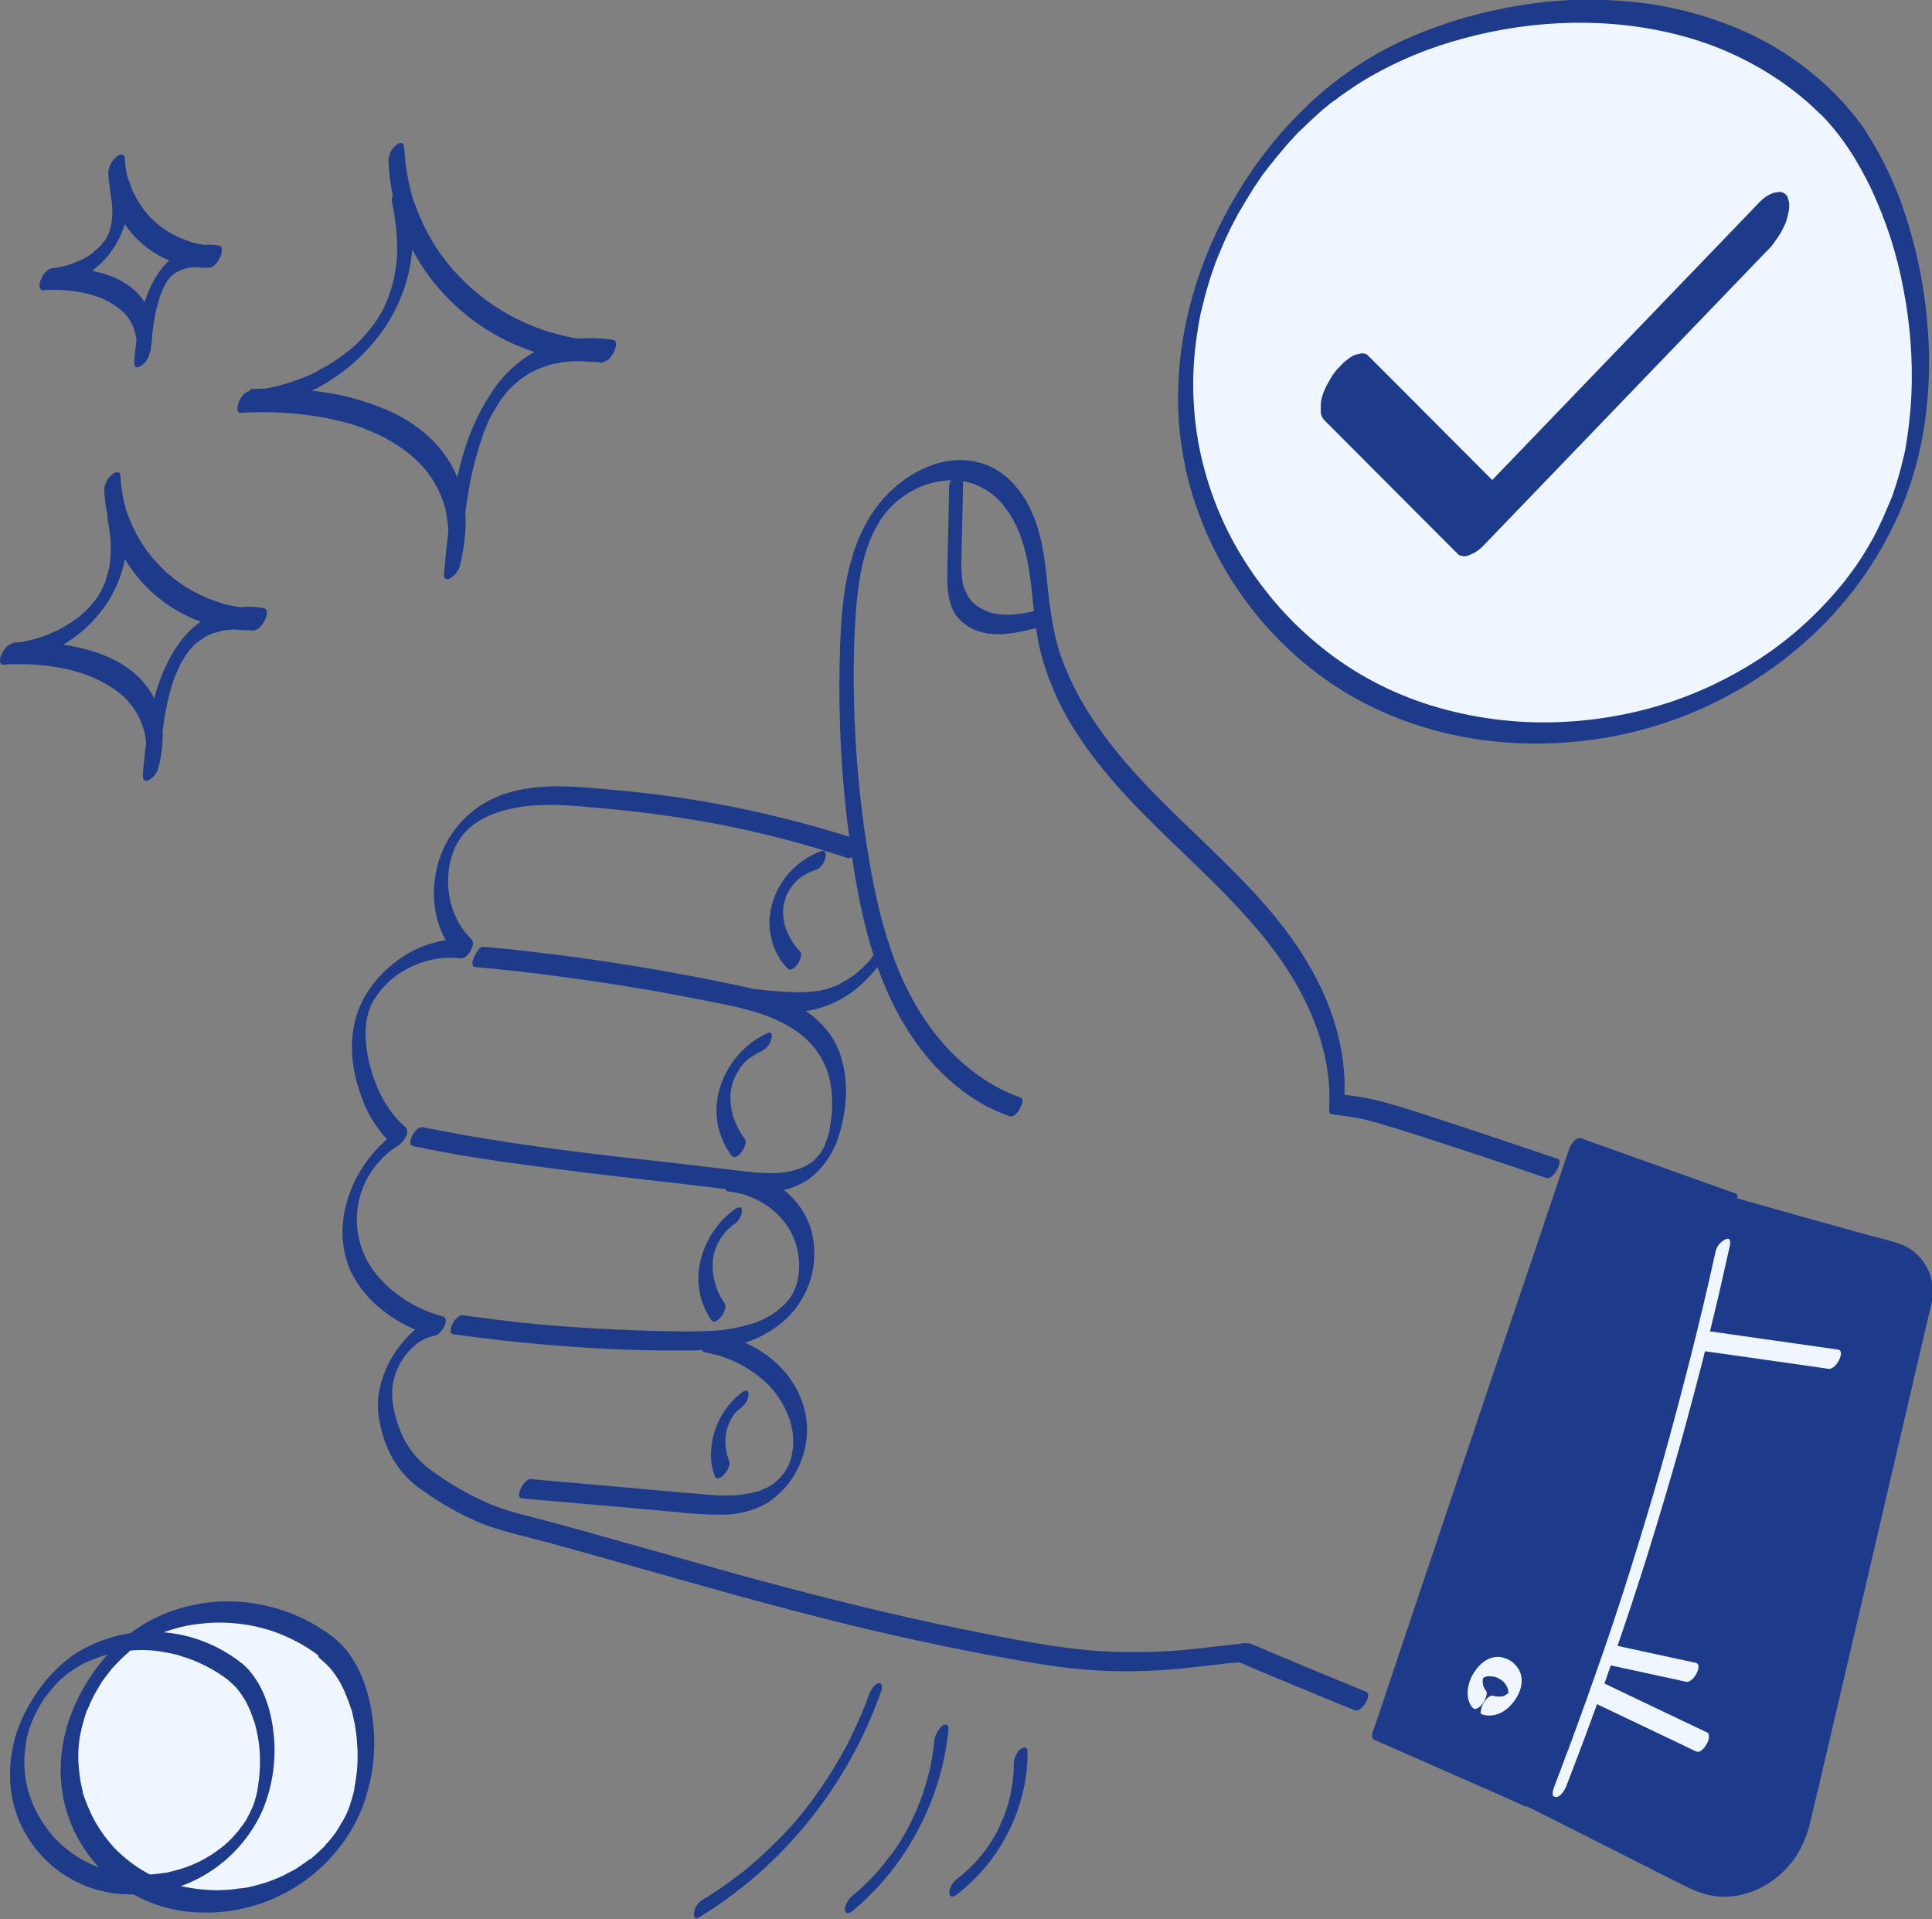 <svg xmlns="http://www.w3.org/2000/svg" xml:space="preserve" id="Authorisation" x="0" y="0" version="1.1" viewBox="0 0 619.2 615.1" enable-background="new 0 0 619.2 615.1">
  <rect x="0" y="0" width="619.2" height="615.1" fill="#808080" stroke="none"/>
  <g id="Hand" fill="#1e3a8a" class="color000000 svgShape">
    <path d="M499.3 371.4c-11.7-3.9-23.3-7.9-35-11.7-7.9-2.6-15.8-5.3-23.9-7.3-3.4-.8-7-1.2-10.5-1.7l.9 1.6c1.1-16.5-4.6-32.7-13.4-46.5-9-14.2-21.2-25.9-33.2-37.5-11.7-11.2-23.4-22.4-32.6-35.8-4.5-6.4-8.2-13.3-11-20.6-3-7.9-4-16.2-4.9-24.5-.8-8.1-1.8-16.4-5.3-23.9-2.9-6.3-7.8-12.1-14.5-14.6-13.8-5.1-28.6 4-36.2 15.3-9.4 14.2-10.2 31.9-10.6 48.3-.4 18.7.6 37.4 3.1 55.9 2.3 17.2 5.5 34.8 12.8 50.8 6.2 13.6 15.7 26.1 28.7 33.9 3.1 1.9 6.4 3.4 9.8 4.6 1.3.5 2.6-1.1 3.2-2.1.3-.6 1.8-3.4.5-3.8-13.6-4.8-24.6-15.1-32.2-27.2-8.8-14-13.1-30.3-16-46.4-3.2-17.8-4.9-35.9-5.3-53.9-.2-8.8-.1-17.6.5-26.4.5-7.6 1.3-15.3 3.8-22.5 1.1-3.3 2.7-6.5 4.6-9.4l.3-.4c.3-.5-.3.4 0 0s.5-.6.7-.9.5-.7.8-1l.4-.5.1-.1c1.1-1.1 2.2-2.2 3.4-3.1 5-4 11.2-6.2 17.6-6.1 6.6.3 12.7 3.7 16.5 9.1 4.4 5.9 6.4 13.1 7.5 20.3 1.3 8.5 1.5 17.2 3.6 25.6 1.9 7.4 4.8 14.5 8.6 21.2 7.8 13.6 18.5 25.1 29.6 36 11.7 11.4 23.9 22.4 34.1 35.2 9.9 12.4 17.8 27.1 19.8 43 .5 3.7.6 7.4.4 11.2 0 .7 0 1.5.9 1.6 3.2.5 6.5.8 9.7 1.5 3 .7 5.8 1.5 8.7 2.4 10.1 3.1 20.1 6.4 30.1 9.7 6.7 2.2 13.4 4.5 20.1 6.8 1.3.5 2.6-1.1 3.2-2.1.5-.7 1.9-3.6.6-4z" fill="#1e3a8a" class="color000000 svgShape"></path>
    <path d="M275.1 269.1c-25.3-8.2-51.4-13.6-77.9-15.9-11.9-1.1-24.8-2.6-36.3 1.5-10.2 3.7-18 12.2-20.7 22.7-2.7 10.4-.7 22.1 7.2 29.8l3.3-6.1c-12.9-1.3-25.4 5.7-32.5 16.2-7 10.3-6.6 23-2.3 34.3 2.1 6 5.7 11.5 10.5 15.8l2.2-5.7c-10 6.4-17.2 17.4-18.6 29.3-.7 5.5.1 11.1 2.3 16.2 2.4 5 5.9 9.3 10.3 12.7 4.9 3.9 10.5 6.7 16.5 8.2l2.3-6.1c-5.3 1-9.9 4.9-13.1 9.1-3.7 4.6-6.1 10.1-7 16-.7 5.6.7 11.8 2.9 17 2.4 5.6 6.5 10.5 11.6 13.8 5.9 4.2 12.3 7.8 19 10.5 6.7 2.6 13.8 4 20.7 5.9 13.5 3.7 26.9 7.5 40.3 11.3 25.1 7.1 50.2 14 75.7 19.6 14.2 3.1 28.4 5.9 42.7 8.2 12.7 2.1 25.6 2.7 38.4 1.8 4.8-.3 9.6-.9 14.4-1.4 2-.2 4-.5 6-.7.9-.1 1.9-.2 2.8-.2.6 0 1-.2 1.2-.2 1 .3 2 .7 2.9 1.2l5.7 2.4c6 2.5 12 5 18.1 7.5 3.5 1.5 7 2.9 10.5 4.3 2.3.9 5.7-5.1 3.7-5.9-11.3-4.6-22.6-9.3-33.9-14.1-1-.4-2.1-.9-3.1-1.3-1.2-.3-2.3-.3-3.5 0-4.1.4-8.2.9-12.4 1.4-10.9 1.3-22 1.6-33 .9-14.3-1-28.5-4-42.6-6.8-25.3-5.1-50.2-11.5-75-18.3-12.4-3.5-24.7-7-37.2-10.5-6.7-1.9-13.5-3.8-20.2-5.6-6.9-1.9-14-3.3-20.5-6.1-6.4-2.8-12.4-6.3-18-10.4-4.9-3.4-8.6-8.3-10.6-13.9-1.8-4.8-3-10.6-1.6-15.7 1.1-4.4 3.7-8.3 7.2-11.1 1.8-1.4 3.9-2.3 6.1-2.7 1.7-.3 4.9-5.4 2.3-6.1-9.3-2.5-18.3-8.4-23.5-16.6-5-8.2-5.4-18.5-1-27.1 2.4-4.6 6-8.5 10.4-11.2 1.3-.8 3.8-4.2 2.2-5.7-7.6-6.5-11.8-17.3-12.7-27.1-.4-4.5.1-9.2 2.1-13 2.5-4.4 6.2-8.1 10.7-10.5 5.4-3 11.6-4.3 17.7-3.6 2.1.2 4.9-4.5 3.3-6.1-6.2-6-8.5-15.1-7.1-23.4.3-1.9.9-3.7 1.6-5.5.7-1.6 1.6-3.1 2.7-4.5 2.9-3.6 7.2-6 11.7-7.4 10.8-3.5 22.7-2.1 33.7-1.1 12.3 1.1 24.6 2.8 36.8 5.1 13.8 2.7 27.5 6.2 40.9 10.7 2.4.9 5.6-5.2 3.7-5.8z" fill="#1e3a8a" class="color000000 svgShape"></path>
    <path d="M152.3 309.9c9.9.9 19.8 2 29.7 3.4 9.9 1.3 19.7 2.9 29.5 4.6 4.9.9 9.8 1.8 14.7 2.8 4.7.9 9.4 1.8 14.1 3.1 7.9 2.2 16.1 5.9 21.1 12.5 2.5 3.3 4.1 7.1 4.8 11.1.4 2.2.5 4.3.5 6.5v-.1 1.2c0 .6-.1 1.2-.1 1.7-.1 1.1-.2 2.2-.4 3.2-.1.5-.2.9-.2 1.3 0 .2-.1.5-.1.7 0 .1-.1.4 0 0s0 .2 0 .2c-.2 1-.5 1.9-.8 2.8-.2.5-.3.9-.5 1.4 0 0 .3-.6.1-.3 0 .1-.1.2-.1.3l-.3.8c-.2.4-.4.9-.6 1.3s.4-.7 0-.1c-.1.2-.3.5-.4.7s-.2.4-.4.6l-.2.2c-.3.5.2-.2.2-.2-.3.4-.6.8-1 1.2-.1.1-.5.6-.2.2s-.2.2-.3.3l-.5.5-.2.2s-.5.4-.2.2-.3.2-.4.3l-.5.3c-.4.3-.9.5-1.3.8l-.3.2c.5-.2.1-.1 0 0l-.7.3c-.4.2-.9.4-1.3.5-.9.3-1.9.6-2.9.8-.8.2-1.7.3-2.6.4-2 .2-4 .2-6 .1-4.4-.2-8.8-.9-13.2-1.4-9.9-1.2-19.8-2.3-29.7-3.4s-19.8-2.3-29.6-3.7-19.7-2.9-29.5-4.8c-2.4-.5-4.8-.9-7.2-1.4-.5-.1-1.3.5-1.7.8-.7.6-1.2 1.4-1.6 2.2-.4.9-1 2.8.4 3.1 10 2.1 20 3.8 30.1 5.2s20.1 2.7 30.1 3.9 20.2 2.3 30.4 3.5c4.8.6 9.6 1.2 14.4 1.7 4.1.5 8.2.5 12.2 0 4.4-.6 8.5-2.5 11.8-5.5 3.5-3.4 6.1-7.6 7.5-12.3 1.3-4.2 2.1-8.5 2.2-12.9.2-4.7-.5-9.4-2.1-13.8-3-8-10-13.6-17.7-16.9-4.5-1.8-9.2-3.3-14-4.2-4.9-1.1-9.8-2-14.7-3-10-1.9-20-3.6-30.1-5.1-10.1-1.5-20.1-2.7-30.3-3.8-2.5-.2-4.9-.5-7.4-.7-1.8.1-4.9 6.3-2.5 6.5z" fill="#1e3a8a" class="color000000 svgShape"></path>
    <path d="M233.3 381.8c1.7.2 3.3.5 4.9.9l-.5-.1c4.9 1.4 9.4 4.1 12.8 7.9l-.3-.3c1.3 1.4 2.4 3 3.3 4.7.5.9.9 1.8 1.2 2.7.2.5.3.9.5 1.4 0 .1.1.2.1.4s.1.3 0 .1 0 .2.1.2l.1.5c.2 1 .4 2 .5 3 .1.5.1 1 .1 1.4.1.5.1 1 0 1.5v-.1 1.1c0 .5-.1 1-.2 1.5s-.1 1-.2 1.4v.3c-.1.4.1-.5 0-.2-.1.4-.1.6-.2.8s-.2.9-.4 1.3c-.1.2-.2.5-.2.7 0 0 .3-.8.1-.3l-.2.3c-.2.5-.4.9-.6 1.4-.1.1-.5.9-.1.3s.1-.2 0-.1-.2.3-.3.5c-.2.4-.5.8-.7 1.1l.2-.3c-.1.1-.2.2-.2.3-.2.2-.3.4-.5.6s-.3.4-.5.6-.6.7-.2.3l-.3.3-.6.5c-.4.3-.7.7-1.1 1-.2.1-.8.5-.2.2-.2.1-.4.3-.6.5-.8.6-1.7 1.2-2.6 1.7l-1.3.7c.5-.3-.2.1-.3.2l-.7.3c-.9.4-1.9.8-2.9 1.1-4.4 1.4-9 2.3-13.6 2.4-5 .3-10 .2-14.9.1-10.2-.2-20.4-.7-30.5-1.4S162 423.4 152 422l-3.8-.5c-.6-.1-1.3.5-1.7.8-.7.6-1.2 1.4-1.6 2.2-.4.9-1.1 2.9.4 3.1 12.2 1.7 24.4 3 36.7 3.9 12.2.9 24.5 1.4 36.8 1.3 6 .1 12.1-.5 17.9-1.9 5.2-1.3 10-3.8 14.1-7.2 8.6-7.3 12.2-18.9 9.1-29.8-2.8-9.3-11-16-20.3-18.1-1.1-.3-2.3-.4-3.4-.5-2.2.1-5.3 6.3-2.9 6.5z" fill="#1e3a8a" class="color000000 svgShape"></path>
    <path d="m225.7 433.3 3.9.9-.4-.1c6.9 1.8 13.1 5.5 18 10.7l-.3-.3c2.4 2.6 4.3 5.7 5.6 9 .2.4.3.8.5 1.2.1.2.1.4.2.6s.2.7.1.3c.2.9.4 1.8.6 2.6.2.9.3 1.8.3 2.7v1.2s0 .4 0 0V463c0 .8-.1 1.6-.3 2.4 0 .2-.1.4-.1.7s.1-.3.1-.3c0 .1 0 .2-.1.3-.1.4-.2.9-.3 1.3s-.2.8-.4 1.2c0 .1-.1.2-.1.3-.1.3.2-.4.1-.4l-.2.6c-.2.4-.3.8-.5 1.1l-.3.5c-.1.1-.1.2-.2.3 0-.1.4-.7.2-.3s-.4.7-.6 1c-.1.2-.2.3-.3.5 0 .1-.1.2-.2.2l.2-.3c-.2.3-.5.6-.8 1-.1.2-.3.3-.4.5l-.2.2.2-.2c-.6.6-1.2 1.1-1.8 1.6-.3.2.5-.3.2-.1l-.2.2-.5.3c-.4.2-.7.5-1.1.7l-.5.3-.3.2c-.1 0-.5.2-.2.1s0 0-.1 0l-.3.1c-.2.1-.4.2-.7.3-.8.4-1.7.7-2.6.9-.4.1-.9.2-1.3.3l-1.2.2h-.1l-.4.1-.6.1c-.5.1-1 .1-1.5.2-3.7.3-7.5.2-11.2-.2-8.7-.7-17.3-1.5-26-2.3l-26.3-2.3-3.2-.3c-2.2-.2-5.3 6-2.8 6.2l33.2 2.9 16.6 1.5c4.9.6 9.8.8 14.7.8 4.9 0 9.7-1.3 14-3.7 4.3-2.7 7.8-6.7 10-11.3 2.1-4.3 3.1-9.1 2.8-13.8-.3-4.6-1.8-9.1-4.2-13-5-8.2-13.4-13.3-22.5-15.8-1.1-.3-2.2-.6-3.4-.8-.5-.1-1.3.5-1.7.8-.7.6-1.2 1.4-1.6 2.2-.4.9-1 2.9.4 3.2l.1.1zM239.1 323.2c7.2.8 14.8 1.9 22 .3 5.3-1.3 10.3-3.9 14.4-7.5 3.3-3 6.3-6.4 8.7-10.2.5-.7.8-1.5.9-2.3 0-.5 0-1.2-.4-1.5-1.2-.7-2.8 1.3-3.2 2.1l-.8 1.1c-.1.2-.3.4-.4.5l.2-.3-.2.3c-.5.7-1.1 1.4-1.6 2.1-.3.3-.5.6-.8.9l-.4.4c-.4.4.5-.5 0 0s-1.2 1.2-1.8 1.7-1.1 1-1.7 1.5c-.4.3.5-.4 0 0l-.4.3-.9.6c-1.1.7-2.2 1.4-3.3 2l-.2.1s.5-.2.2-.1l-.4.2-.8.4c-.5.2-1.1.4-1.6.6-1 .4-2 .7-3.1.9l-.7.2-.3.1h-.8l-.7.1c-1.7.2-3.4.3-5.1.3-4.7-.1-9.4-.4-14-1.1-.6.1-1.2.4-1.7.8-.7.6-1.2 1.4-1.6 2.2-.3.9-1 3.1.5 3.3zM246 331.1c-11.3 5-18.7 18.2-15.7 30.4.8 3.2 2.2 6.3 4.2 8.9.9 1.1 2.4-.2 3-1 .6-.7 1-1.5 1.3-2.4.1-.5.4-1.4 0-1.9-1.6-2.1-2.8-4.4-3.7-6.9l-.1-.4c.1.4-.1-.2-.1-.3-.1-.3-.1-.5-.2-.8-.2-.7-.3-1.3-.4-2s-.1-1.3-.2-2v-1.6c0-.6.1-1.2.2-1.8 0-.3.1-.7.2-1s.2-.5 0 .1c.1-.2.1-.4.1-.6.1-.5.3-1.1.5-1.6.1-.2.1-.3.2-.5 0 0-.3.8-.1.3.1-.3.3-.6.4-.9s.2-.5.4-.8l.2-.4c.2-.4-.5.8-.1.2s.6-1.1 1-1.6c.1-.1.1-.2.2-.3-.6.9-.3.5-.2.2s.3-.5.5-.7l.6-.7c.1-.1.2-.2.2-.3l-.1.1c.5-.5 1-1 1.5-1.4l.3-.2.3-.2c.2-.2.2-.2 0 0-.3.3 0 0 .2-.1l.5-.3c.6-.4 1.1-.8 1.7-1.1.3-.2.5-.3.8-.4-.5.1-.2.1 0 0l.6-.3c1.5-.8 2.6-2.1 3-3.8.2-.6.2-1.3 0-1.9-.2-.1-.8-.3-1.2 0zM235.8 387.3c-8.7 6.1-13.9 17.5-11.3 28 .7 2.8 1.9 5.5 3.5 7.8.8 1.2 2.4-.2 3-1 .6-.7 1-1.5 1.3-2.4.1-.5.4-1.4 0-1.9-2.5-3.5-3.9-7.8-3.9-12.1 0-.1 0-.5 0 0v-1.1c0-.6.1-1.2.2-1.8.1-.3.1-.5.1-.8 0 0-.1.6 0 .3l.1-.4c.1-.5.3-1.1.5-1.6.1-.2.2-.5.2-.7 0 0-.3.7-.1.3l.2-.4c.2-.5.4-1 .7-1.5 0-.1.1-.2.2-.3 0 0-.4.7-.2.4s.2-.4.4-.7c.2-.5.5-1 .9-1.4 0 0-.5.7-.3.4l.3-.4c.2-.3.4-.5.6-.8l.5-.6-.2.2.3-.3c.4-.4.8-.8 1.3-1.2l.3-.2c.4-.3 0-.1-.1 0 .1-.2.6-.5.8-.6 1.4-.9 2.4-2.4 2.7-4.1 0-.5 0-1.2-.4-1.5-.5 0-1.1.1-1.6.4z" fill="#1e3a8a" class="color000000 svgShape"></path>
    <path d="M237.8 446.2c-6.6 5.1-10.3 13-9.9 21.3.1 2 .6 4 1.3 5.8.2.5.8.5 1.3.4.7-.3 1.3-.8 1.8-1.4.9-1.1 1.9-2.8 1.3-4.3-.1-.3-.2-.7-.3-1 0-.1-.1-.5-.1-.2l-.2-.6c-.2-.7-.3-1.4-.4-2.2 0-.3-.1-.7-.1-1.1v-1.7c0-.4.1-.8.1-1.2s.1-.7.2-1v-.3c0-.3-.1.3-.1.3.1-.2.1-.4.2-.6.1-.4.2-.8.3-1.1 0-.2.1-.3.2-.5s.3-.8.1-.3 0 0 .1-.2l.2-.5c.2-.3.3-.7.5-1 .3-.5-.4.7-.1.2l.3-.5c.2-.3.4-.7.6-1s-.3.4-.3.4c.1-.1.1-.2.2-.3l.4-.5.4-.5.2-.2.2-.2.5-.4.5-.4c.2-.1.8-.6.1-.1 1.4-1 2.4-2.5 2.6-4.2 0-.5 0-1.2-.5-1.5-.6.1-1.2.2-1.6.6zM256.3 304.8l-.7-.7.3.3c-1.6-1.8-2.9-4-3.8-6.3-.1-.3-.2-.5-.3-.8l-.1-.3-.1-.3c-.2-.6-.3-1.2-.4-1.9s-.2-1.1-.2-1.7v-1.5c0-.6.1-1.2.2-1.7 0-.3.1-.6.2-.9s.2-.5 0 .2c.1-.2.1-.4.1-.5.1-.5.3-1 .5-1.6s-.2.6-.1.2l.2-.4c.1-.3.2-.6.4-.8s.7-1.2.1-.2c.2-.2.3-.5.4-.7s.3-.5.5-.7.1-.2.2-.3c-.6 1-.2.3-.1.1.3-.4.7-.9 1-1.3l-.2.2.3-.3.7-.7c.2-.2.5-.4.8-.7.1-.1.2-.1.3-.2-.3.3-.4.3-.2.1l.2-.1c.5-.4 1.1-.8 1.7-1.1.3-.2.6-.3.9-.5s-.5.2 0 0l.5-.2c.6-.3 1.2-.5 1.9-.7 1.5-.5 2.7-2.3 3-3.8.3-1 .3-2.7-1.2-2.3-9 3.3-15.5 11.3-16.6 20.9-.3 3 .1 6 1 8.9 1 3.1 2.7 5.9 5 8.1.4.4 1.2-.1 1.5-.2.7-.5 1.3-1.1 1.7-1.8.5-1 1.4-2.8.4-3.8zM304.2 155.9l-.3 14.8c-.1 4.8-.3 9.7-.3 14.5 0 4 .4 8.3 2.7 11.8 2.3 3.2 5.8 5.3 9.7 5.9 5.2 1 10.6-.3 15.7-1.5.7-.3 1.3-.8 1.8-1.4.6-.7 1-1.5 1.3-2.4.3-1.1.3-2.6-1.2-2.2-5.3 1.2-10.8 2.4-16.2.9l.4.1c-2.5-.7-4.8-2-6.6-3.9l.3.3c-.8-.9-1.4-1.9-1.9-2.9l-.6-1.5s-.1-.4-.1-.2-.1-.4-.1-.3c-.1-.3-.1-.6-.2-.9-.2-1.2-.4-2.3-.4-3.5 0-.6-.1-1.2-.1-1.8V180.3c.1-5.8.3-11.6.4-17.4l.2-9.9c0-.5.1-1.2-.4-1.5-.5-.2-1.1-.1-1.5.2-.7.5-1.3 1.1-1.7 1.8-.5.7-.8 1.6-.9 2.4zM442.1 554.5c20-59.5 42.8-127.2 62.8-186.7l49.6 17.7c-20 59.5-44 130.8-64 190.4l-48.4-21.4z" fill="#1e3a8a" class="color000000 svgShape"></path>
    <path d="m444.2 553.8 12-35.7 12.4-36.8 12.5-37.2 12.4-36.9 12-35.8 1.5-4.3-4 3.7 16.8 6 26.7 9.5 6.1 2.2-.3-2.2-12.1 36-12.7 37.7-12.9 38.3-12.7 37.8-12.2 36.3-1.4 4.3 4-3.7-16.4-7.3-25.9-11.4-6-2.7c-1.3-.6-2.7 1.1-3.2 2.1-.4.7-1.7 3.3-.5 3.8l16.4 7.2 25.9 11.4 6 2.7c1.9.8 3.6-2.4 4-3.7l12.1-36 12.7-37.7 12.9-38.3 12.7-37.8 12.2-36.3 1.4-4.3c.2-.5.5-2-.3-2.2l-16.8-6-26.6-9.5-6.1-2.2c-1.9-.7-3.5 2.3-4 3.7l-12 35.7-12.5 36.8-12.5 37.2-12.4 36.9-12 35.8-1.5 4.3c-.3 1-.2 2.7 1.2 2.2s2.6-2.3 3.1-3.6z" fill="#1e3a8a" class="color000000 svgShape"></path>
    <path d="m554 386.9 51.9 14.5c7.7 2.2 12.4 10.1 10.6 17.9l-39.1 166.9c-3 13-16.1 21.1-29.1 18-1.9-.4-3.7-1.1-5.4-2l-52.7-26.6" fill="#1e3a8a" class="color000000 svgShape"></path>
    <path d="m552.6 390 10.3 2.9 21.2 5.9 17.6 4.9 2.1.6.6.2.2.1c5.1 1.5 8.9 5.8 9.9 11 .4 2.7 0 4.5-.7 7.2l-2.2 9.5-3.5 14.9-4.4 19-5 21.4-5.3 22.5-5.2 22-4.7 20.1-3.9 16.8-2.8 12c-.5 1.9-.9 3.8-1.3 5.7l-.1.3c-.1.5-.2.9-.4 1.4s-.2.7-.3 1c0 .1-.1.3-.1.4.1-.3.1-.3 0 0-.2.6-.5 1.1-.8 1.7-.2.3-.5.9-.2.3-.2.3-.3.6-.5.8s-.3.5-.5.8c-.4.6.3-.4-.1.1l-1.2 1.5-.4.4.1-.1-.6.6c-.5.4-.9.8-1.4 1.2l-.3.3c.4-.3 0 0 0 0l-.7.5c-.5.4-1 .7-1.6 1-.9.6-1.9 1-2.9 1.4-4.5 1.7-9.5 2-14.2.8-2-.6-3.9-1.3-5.7-2.3l-13.6-6.9-20-10.3-15.4-7.8-2.3-1.2c-1.3-.6-2.7 1.2-3.2 2.1-.4.7-1.7 3.2-.5 3.8l9.2 4.6 19.6 9.9 18.2 9.2c4.1 2 8 4.3 12.5 5.2 10.8 2.1 21.4-3.5 27.4-12.3 2.3-3.6 3.9-7.5 4.8-11.7l2.1-8.8 3.4-14.5 4.4-18.8 5-21.4 5.3-22.7 5.2-22.4 4.8-20.5 4-17.2 2.9-12.4c.5-2 .9-4 1.4-5.9.7-2.7.8-5.5.3-8.3-1.1-5.5-5-10-10.3-11.9-3.7-1.2-7.4-2.1-11.2-3.1l-21.5-6-17.7-5-2.8-.8c-.5-.1-1.4.6-1.7.8-.7.6-1.2 1.4-1.6 2.2-.5 1-1 2.8.4 3.2l-.1.1z" fill="#1e3a8a" class="color000000 svgShape"></path>
    <path d="M549.9 400.8c-2.5 11.4-5.2 22.8-8.1 34.2s-5.9 22.7-9.1 34.1c-3.2 11.3-6.6 22.5-10.1 33.7-3.5 11.2-7.2 22.3-11.1 33.3-1.9 5.5-3.9 11-5.9 16.5-1 2.8-2 5.5-3 8.2-.3.7-.5 1.3-.8 2-.1.4-.3.7-.4 1.1l-.2.5v.1c-.5 1.4-1.1 2.8-1.6 4.2s-1 2.7-1.5 4c-.3.8-1.1 3 .4 3.2s2.8-2 3.3-3c4.3-11.1 8.5-22.3 12.5-33.6 3.9-11.1 7.7-22.2 11.3-33.4 3.6-11.2 7-22.5 10.3-33.8 3.3-11.3 6.3-22.7 9.3-34.1 2.9-11.4 5.7-22.8 8.2-34.3.3-1.5.7-2.9 1-4.4.2-1 .3-2.8-1.2-2.2-1.7.7-2.8 2.1-3.3 3.7zM474.9 549.4c3.2 1.1 6.6-.2 8.9-2.5 2.8-2.8 5-7.2 3.3-11.2-1.2-2.7-3.8-4.5-6.7-4.7-4-.2-7 3-8.7 6.2-1.5 3-2.1 7.3.2 10 .3.4.8.6 1.3.4.7-.3 1.3-.8 1.8-1.4.6-.7 1-1.5 1.3-2.4.1-.5.4-1.4 0-1.9s-.7-1-.9-1.6c-.1-.1-.1-.3-.1-.4l.1.2-.1-.3c-.1-.3-.1-.6-.1-.8v-.4.1c0-.3.1-.6.1-.9s-.2.8 0 .2c0-.2.1-.3.1-.5.2-.5-.3.8-.1.3l.2-.4c-.4 1-.3.6-.2.3s.5-.6-.2.3l.3-.3c.3-.4-.6.6-.2.2.1-.1.2-.2.4-.3s-.7.4-.1.1l.3-.2c.5-.3-.4.2 0 0l.9-.3c.5-.1-.4 0 .1 0h.5c.7 0 1.3.1 2 .2l-.4-.1c1.3.4 2.5 1.1 3.4 2.1l-.3-.3c.4.5.8 1 1 1.5.1.3.2.6.3.8-.2-.5 0 0 0 .1s.1.3.1.5v.5-.2.2c0 .2-.1.3-.1.5 0-.5.1-.5 0-.2s-.3.6.1-.2c-.1.1-.1.3-.2.4.3-.9.3-.6.1-.3s-.5.5.2-.3c-.1.1-.2.2-.3.4-.3.4.6-.6.2-.2l-.3.3c-.4.4.6-.4.1-.1-.3.1-.5.3-.8.5 0-.1.5-.2 0 0l-.4.2c-.3.1-.6.2-.9.2.2-.1.2 0 0 0h-.5c-.6 0-1.3 0-1.9-.2l.4.1-.3-.1c-1.3-.5-2.6 1.1-3.2 2.1-.5.7-.8 1.5-.9 2.3-.2.4-.3 1.3.2 1.5z" fill="#eff6ff" class="colorffffff svgShape"></path>
    <path d="m510.7 545.6 25.6 12.2 7.3 3.5c1.3.6 2.7-1.2 3.2-2.1.5-.7.8-1.5.9-2.4 0-.5.1-1.2-.4-1.5l-25.6-12.2-7.3-3.5c-1.3-.6-2.7 1.2-3.2 2.1-.5.7-.8 1.5-.9 2.3 0 .6-.1 1.4.4 1.6zM514.8 533.4l25.8 5.6c.5.1 1.4-.5 1.7-.8.7-.6 1.2-1.4 1.6-2.2.4-.9 1-2.8-.4-3.1l-25.8-5.6c-.5-.1-1.4.5-1.7.8-.7.6-1.2 1.4-1.6 2.2-.4.9-1 2.8.4 3.1zM545.5 432.9l31.7 4.5 9 1.3c.6.1 1.3-.5 1.7-.8.7-.6 1.2-1.4 1.6-2.2.4-.9 1.1-2.9-.4-3.2l-31.7-4.5-9-1.3c-.6-.1-1.3.5-1.7.8-.7.6-1.2 1.4-1.6 2.2-.4.9-1.1 3 .4 3.2z" fill="#eff6ff" class="colorffffff svgShape"></path>
  </g>
  <g id="Others" fill="#1e3a8a" class="color000000 svgShape">
    <path d="M104.6 527.9c-15.8-12.1-37.1-14.6-55.2-6.3-17.7 8.3-30.5 30.6-26.5 51.7 2.4 11.9 9.5 22.4 19.7 28.9 9.7 6.2 21.2 8.1 32.3 6.6 16-2.1 31.8-12.2 38.7-28.7s4.1-42-9-52.2z" fill="#eff6ff" class="colorffffff svgShape"></path>
    <path d="M106.7 524.6c-8.4-6.4-18.5-10.3-29.1-11.2-10.5-.9-21.1 1.3-30.3 6.4-9.3 5.2-16.5 13.6-21.5 22.9s-7.3 20-6 30.5c2.9 22.3 21.7 39.2 44.3 39.7 21.8.8 42-11.6 51.1-31.4 3.8-8.9 5.4-18.6 4.5-28.2-.4-4.6-1.3-9.2-2.8-13.5-1.3-3.9-3.3-7.6-5.8-10.9-1.4-1.7-2.8-3.1-4.4-4.3-.5-.4-1.4 0-1.8.3-.8.5-1.5 1.3-2 2.1s-.9 1.7-1 2.7c-.1.6.1 1.3.5 1.7 1.1.9 2.1 1.8 3.1 2.9l-.3-.4c2.3 2.6 4.1 5.4 5.4 8.6.7 1.7 1.4 3.4 1.9 5.1 0 .1.1.2.1.3 0-.1-.1-.5 0-.1l.2.6c.1.5.2.9.3 1.4l.6 2.7c.3 1.8.6 3.7.7 5.6.1 1 .1 2 .2 2.9V563.4v-.1c0 1.9-.1 3.8-.4 5.7-.1.9-.2 1.8-.4 2.7-.1.4-.2.9-.2 1.3 0 .2-.1.4-.1.7-.1.5.1-.3.1-.4 0 .2-.1.3-.1.5-.4 1.7-.9 3.4-1.5 5.1l-.2.6c-.3.8.3-.7.1-.2s-.4.9-.6 1.4c-.4 1-.9 1.9-1.4 2.8-.1.1-.1.2-.2.3-.2.4.5-.9.2-.4-.1.2-.2.5-.4.7-.3.5-.5.9-.8 1.4-.3.5-.5.8-.8 1.3l-.4.6-.2.3c-.4.5.5-.7.2-.3-.6.8-1.2 1.6-1.9 2.4-.3.4-.6.8-1 1.1-.2.2-.3.4-.5.6l-.2.3c.8-.9.3-.4.2-.2-1.4 1.4-2.9 2.8-4.5 4.1l-.3.2.2-.2-.5.3-1.2.9c-.8.6-1.7 1.1-2.5 1.7s-1.8 1-2.7 1.5l-.6.3-.3.2.2-.1c-.4.2-.9.4-1.4.7-1.8.8-3.7 1.6-5.6 2.2-1.9.6-3.8 1.1-5.7 1.5l-.7.1c-.2 0-.8.2-.3 0-.5.1-1 .2-1.5.2-1.2.2-2.3.3-3.4.4-4.7.4-9.5 0-14.1-.9-1.1-.2-2.3-.5-3.4-.8l.5.2c-7.8-2.3-14.9-6.7-20.4-12.7l.4.4c-2.7-3-5.1-6.4-6.9-10.1-.9-1.9-1.7-3.8-2.4-5.8-.2-.5-.3-.9-.5-1.4v-.2c.1.3 0-.1 0-.2-.1-.3-.1-.6-.2-.9-.2-1-.5-2-.6-3.1-.3-1.9-.5-3.9-.6-5.8V562.5c-.1.2 0 .5 0 .2v-.8c0-1 .1-2 .2-3s.2-2 .4-2.9c.1-.5.2-.9.3-1.4 0-.1 0-.2.1-.4-.1.9-.1.5-.1.3l.2-.8c.5-1.9 1-3.8 1.7-5.7.3-.7-.3.7 0 .1l.3-.6c.2-.5.4-.9.6-1.4.4-.9.8-1.8 1.3-2.7l.3-.7c.1-.1.1-.2.2-.3 0 0-.5 1-.2.5l.7-1.3c.5-.8 1-1.7 1.5-2.5.3-.4.5-.8.8-1.2s-.6.9-.1.2l.5-.7c.6-.8 1.2-1.5 1.8-2.3.3-.4.6-.7 1-1.1l.4-.5c.1-.1.4-.4 0 0s-.1.1 0 0l2-2c.7-.7 1.4-1.3 2.1-1.9l.5-.5c.4-.3-.7.5-.1 0l1.2-.9c1.5-1.1 3.1-2.1 4.7-2.9l.5-.3c.6-.3-.5.2.1 0l1.4-.7c.9-.4 1.9-.8 2.8-1.1 1.9-.7 3.9-1.3 5.9-1.8 1-.2 2-.5 3-.6.3-.1-.4.1 0 0l.4-.1.7-.1 1.6-.2c2.1-.2 4.1-.4 6.2-.4 4.1 0 8.2.4 12.2 1.3 1 .2 2 .5 3 .8l-.5-.2c6.5 1.9 12.6 4.9 18 9.1.5.4 1.3 0 1.8-.3.8-.5 1.5-1.3 2-2.1s.9-1.7 1-2.7c-.1-.2-.3-.9-.8-1.3z" fill="#1e3a8a" class="color000000 svgShape"></path>
    <path d="M76.8 532.5c-7.1-5.4-15.6-8.7-24.5-9.4-8.9-.8-17.8 1.1-25.7 5.4-7.9 4.4-13.9 11.5-18.1 19.4-4.3 7.9-6 16.9-5 25.8 2.5 18.9 18.4 33 37.4 33.4 18.4.7 35.4-9.8 43.1-26.6 3.2-7.5 4.5-15.7 3.8-23.8-.6-7.2-2.7-14.9-7.3-20.6-1.1-1.4-2.3-2.6-3.7-3.6-.4-.3-1.1 0-1.5.3-.7.5-1.3 1.1-1.7 1.8-.5.9-1.6 3-.5 3.8.9.8 1.8 1.6 2.7 2.5l-.3-.3c1.9 2.2 3.4 4.6 4.5 7.2.6 1.4 1.1 2.8 1.6 4.3 0 .2.1.5 0 .1l.2.6.3 1.2c.2.8.3 1.5.5 2.3.3 1.6.5 3.2.6 4.7.1.8.1 1.6.1 2.4v2c0 .3 0-.6 0 0 0 1.6-.1 3.1-.3 4.7-.1.8-.2 1.6-.3 2.3-.1.4-.1.8-.2 1.2 0 .2-.1.4-.1.6 0 0 .1-.7.1-.3 0 .1 0 .2-.1.3-.3 1.5-.7 2.9-1.2 4.3-.1.2-.1.3-.2.5-.2.5.3-.8 0-.1-.1.4-.3.7-.5 1.1-.3.8-.7 1.6-1.2 2.4 0 .1-.1.2-.1.2-.3.5.2-.3.2-.3s-.3.5-.3.6c-.2.4-.5.8-.7 1.1s-.4.7-.7 1l-.4.5c-.1.1-.2.2-.2.3-.2.4.5-.7.2-.3-.5.7-1 1.4-1.6 2-.2.3-.5.6-.8.9l-.4.5c-.5.5.5-.5 0 0-1.2 1.2-2.4 2.4-3.8 3.4l-.4.3-1.1.8c-.7.5-1.4 1-2.1 1.4s-1.5.9-2.2 1.3l-.5.2c-.6.3.2-.1-.1.1l-1.3.6c-1.5.7-3 1.3-4.6 1.8-1.6.5-3.2.9-4.8 1.3l-.6.1h-.3c.4-.1.1 0 0 0l-1.2.2c-1 .1-1.9.2-2.9.3-4 .3-7.9 0-11.8-.8-1-.2-1.9-.4-2.9-.7l.4.1c-6.6-1.9-12.6-5.6-17.3-10.8l.3.3c-2.3-2.6-4.2-5.4-5.8-8.5-.8-1.6-1.4-3.2-2-4.9-.1-.4-.3-.8-.4-1.2 0-.1-.1-.2-.1-.3-.1-.2-.1-.5-.2-.8-.2-.8-.4-1.7-.5-2.5-.3-1.7-.5-3.3-.5-5v-1.5.2-.7c0-.8.1-1.6.2-2.4.1-.8.2-1.7.3-2.5.1-.4.1-.8.2-1.2.1-.7-.1.4 0-.1l.1-.6c.4-1.6.9-3.2 1.5-4.8.1-.3-.2.4-.1.4 0-.1.1-.2.1-.3.1-.2.1-.3.2-.5.2-.4.3-.8.5-1.2.3-.8.7-1.5 1.1-2.2l.3-.6c.1-.1.1-.2.1-.2s-.4.7-.2.4.4-.8.6-1.1c.4-.7.9-1.4 1.3-2.1l.7-1c.2-.3-.3.4-.3.4l.2-.2.4-.5c.5-.7 1-1.3 1.5-1.9l.8-.9c.1-.1.2-.3.4-.4l-.2.2.2-.3c.6-.6 1.1-1.2 1.7-1.7s1.2-1.1 1.8-1.6l.4-.3c.4-.3-.5.3 0 0s.6-.5 1-.7c1.3-.9 2.6-1.7 4-2.5l.5-.2c.4-.2-.4.2.1-.1l1.2-.5c.8-.3 1.6-.7 2.4-1 1.6-.6 3.2-1.1 4.9-1.5.9-.2 1.7-.4 2.6-.5h.2l.7-.1c.4-.1.9-.1 1.3-.2 1.7-.2 3.4-.3 5.1-.3 3.4 0 6.8.5 10.2 1.3.9.2 1.7.4 2.5.7l-.4-.1c5.5 1.6 10.6 4.2 15.1 7.6.4.3 1.2 0 1.5-.2.7-.5 1.3-1.1 1.7-1.8.7-.9 1.8-3 .6-3.8zM124.5 51.5c.3 7.4 1.8 14.6 4.5 21.5 2.4 6.4 5.9 12.3 10.1 17.6 4.2 5.2 9.2 9.8 14.7 13.6 5.4 3.7 11.3 6.6 17.5 8.6 6.3 2 12.8 3.1 19.5 3.2h2.4c1.7-.1 3.1-2.1 3.7-3.5.4-1 1.2-3.3-.5-3.6-7.1-1-14.5-.7-21.2 2-6.2 2.6-11.6 6.8-15.7 12.1-4.3 5.8-7.6 12.2-9.9 19-2.2 6.6-3.8 13.4-4.8 20.3-1 6.4-1.7 12.9-2.3 19.3-.1.7-.1 1.5-.2 2.2 0 .5 0 1.4.5 1.7.5.2 1 .2 1.4-.1 1.6-.9 2.7-2.4 3.2-4.1 1.8-7.4 2.6-15.3.9-22.8-1.4-6.2-4.5-11.9-8.8-16.5-4.3-4.5-9.5-8-15.2-10.5-6.4-2.7-13-4.7-19.9-5.7-7.1-1.1-14.2-1.5-21.3-1.2-.9 0-1.8.1-2.7.1l-3.2 7.1c5.7-.6 11.3-1.9 16.6-3.9 5.6-2.1 10.9-4.9 15.7-8.5 5.4-4 10.1-8.9 13.9-14.5 3.9-5.9 6.7-12.6 8-19.5 1.4-7.5 1.4-15.1 0-22.6-.2-1-.4-2.1-.6-3.1-.1-.6-.4-1.1-1-1.1-.7.1-1.4.4-1.9 1-.8.7-1.4 1.6-1.8 2.5-.4.8-.6 1.6-.5 2.5.8 3.8 1.4 7.7 1.6 11.6 0 .9.1 1.8.1 2.7v2.2c-.1 1.7-.2 3.4-.5 5-.1.8-.3 1.6-.4 2.5l-.1.6s.2-.9.1-.3l-.1.2-.3 1.2c-.4 1.5-.8 3-1.4 4.5 0 .2-.1.3-.2.5-.2.5.4-.9.1-.2-.1.4-.3.7-.4 1.1l-.9 2.1-.5 1c-.1.2-.2.3-.2.5 0 .1-.1.1-.1.2-.3.6.2-.4.2-.5-.4.6-.7 1.3-1.1 1.9l-1.2 1.8-.6.9c-.2.3.7-1 .2-.3l-.4.5c-.9 1.2-1.8 2.3-2.8 3.4-.2.3-.5.5-.7.8l.4-.4-.2.2-.4.4-1.5 1.5c-1 1-2.1 1.9-3.3 2.8l-.2.1c-.4.3.3-.3.3-.2-.1.1-.3.2-.4.3-.3.2-.6.5-.9.7-.5.4-1.1.8-1.7 1.2-1.2.8-2.4 1.6-3.6 2.3-.6.3-1.2.7-1.9 1l-.9.5c-.5.3.5-.2.1 0l-.5.3c-1.2.6-2.5 1.2-3.8 1.7-2.5 1-5.1 1.9-7.8 2.6-1.3.3-2.7.7-4 .9l-1 .2-.4.1c-.4.1.2 0 .2 0h-.3c-.6.1-1.2.2-1.9.3s-1.3.2-2 .2c-1.7.2-3.1 2-3.7 3.5-.3.7-1.2 3.7.5 3.6 9.1-.6 18.2 0 27.1 1.6 2.4.5 4.8 1 7.2 1.7l-.5-.2c7.3 2.1 14.4 5.3 20.3 10.1 1.6 1.3 3 2.6 4.3 4.1l-.3-.4c3 3.3 5.3 7.2 6.8 11.4.2.5.3 1.1.5 1.6-.3-.7 0 .1.1.3.1.3.2.7.2 1 .3 1.2.5 2.4.6 3.6.2 1.2.3 2.5.3 3.8v2.2l-.1 1.2c-.1 1.6-.3 3.2-.5 4.7-.1.8-.3 1.6-.4 2.4 0 .2-.1.4-.1.6.2-1.1 0-.1 0 .1-.1.4-.2.9-.3 1.3l5.1-2.5c.5-6.2 1.1-12.5 2-18.7.5-3.3 1-6.5 1.7-9.8.1-.5-.2.9 0 .1 0-.2.1-.4.1-.6l.3-1.2.6-2.4c.4-1.6.8-3.1 1.3-4.7s1-3.1 1.5-4.6l.1-.3c.2-.5-.2.6-.2.5s.1-.3.2-.5l.5-1.2c.3-.7.6-1.5.9-2.2s.6-1.4 1-2c.2-.3.3-.7.5-1l.3-.5-.3.6.2-.3c.7-1.3 1.5-2.6 2.3-3.8.3-.5.9-1.3.1-.2l.7-.9c.5-.6.9-1.2 1.4-1.7.2-.3.5-.5.7-.8s.2-.2.3-.4c-1 1.1-.4.4-.1.2.5-.5 1-1 1.6-1.5s1.1-.9 1.6-1.4c.3-.2-.8.6-.3.3l.2-.2.4-.3.9-.6 1.8-1.2c.3-.2.6-.3.9-.5l.5-.2c.3-.2-.6.3-.3.2l.3-.2c1.4-.7 2.8-1.2 4.2-1.7.8-.2 1.5-.5 2.3-.6l1.1-.2.6-.1h-.2c.1 0 .3 0 .4-.1 3.5-.5 7-.6 10.6-.3 1 .1 2 .2 3 .4l3.2-7.1c-6.7.2-13.3-.7-19.7-2.7l.5.2c-12-3.5-22.8-10.2-31.2-19.5l.3.4c-3.8-4.2-7.1-8.9-9.7-14-1.3-2.6-2.5-5.3-3.5-8.1-.2-.6-.5-1.3-.7-1.9l-.3-1.1c0-.1-.2-.7 0-.1-.1-.2-.1-.5-.2-.7-.4-1.4-.7-2.8-1-4.3-.7-3.5-1.1-7-1.3-10.5 0-.6-.4-1-1-1.1-.7.1-1.4.4-1.9 1-1.1 1-2 2.8-2.1 4.7zM33.4 157.1c.9 19.7 13.9 36.7 32.6 42.7 4.9 1.6 10.1 2.3 15.3 2.2 1.7-.1 3.1-2.1 3.7-3.5.4-1 1.2-3.3-.5-3.6-5-.9-10.1-.4-14.9 1.4-4.5 1.9-8.4 4.9-11.4 8.8-3.2 4.2-5.6 8.9-7.3 13.9-1.6 4.6-2.7 9.4-3.4 14.3-.7 4.5-1.2 9-1.6 13.5 0 .5-.1 1.1-.1 1.6s0 1.4.5 1.7c.5.2 1 .2 1.4-.1 1.6-.9 2.7-2.4 3.1-4.1 1.3-5.3 1.9-11 .7-16.3-1-4.4-3.1-8.4-6.2-11.7-6.2-6.7-15.6-9.8-24.4-11.2-5.5-.9-11.1-1.1-16.6-.8L1.1 213c8.3-.8 16.1-3.9 22.8-8.8 4-2.9 7.4-6.5 10.2-10.6 2.9-4.3 4.9-9.2 5.9-14.3 1.1-6 1-12.2-.4-18.1-.1-.6-.4-1.1-1-1.1-.7.1-1.4.4-1.9 1-.8.7-1.4 1.5-1.8 2.5-.4.8-.6 1.6-.5 2.5.6 2.7.9 5.3 1.1 8.1v2.2c-.1-.8 0-.2 0 0v.9c-.1 1.2-.2 2.3-.3 3.5-.1.6-.2 1.1-.3 1.7l-.1.3c-.1.6.2-.8 0-.2-.1.3-.1.6-.2.9-.3 1-.6 2.1-.9 3.1-.3.8.4-.9 0-.1-.1.2-.2.5-.3.7-.2.5-.4 1-.7 1.5-.1.2-.2.4-.3.7s-.7 1.2.1-.2c-.3.5-.5.9-.8 1.4s-.5.8-.8 1.2l-.4.6c-.4.5.6-.8.3-.5l-.3.4c-.6.8-1.2 1.6-1.9 2.3l.1-.1-.5.5-1.1 1.1c-.7.7-1.5 1.3-2.2 1.9-.4.3.6-.5.3-.2l-.3.2-.6.4-1.2.9c-.8.5-1.6 1-2.5 1.5l-1.2.7-.6.3c-.5.2.6-.3.2-.1l-.4.2c-.9.4-1.7.8-2.6 1.2-2 .8-4 1.5-6 2-1 .2-2 .4-3.1.7.8-.2-.1 0-.3 0l-.8.1c-.5.1-1 .1-1.5.2-1.7.2-3.1 2-3.7 3.5-.5.5-.6 1.4-.6 2.3.1.5.4 1.2 1 1.1 6.3-.4 12.6-.1 18.8 1.1 1.7.3 3.3.7 5 1.2l-.5-.1c5.1 1.4 9.8 3.7 14 6.9 1.1.9 2.1 1.8 3 2.9l-.4-.4c2.1 2.3 3.7 4.9 4.7 7.8.1.4.2.7.4 1.1s0-.2-.1-.2c0 .1 0 .2.1.3.1.2.1.4.2.7.2.8.4 1.7.5 2.5.1.8.2 1.7.2 2.6v1.3-.3 1.1c-.1 1.1-.2 2.2-.4 3.3-.1.5-.2 1.1-.3 1.6 0 .2 0 .3-.1.4 0-.2.2-.8 0-.2-.1.3-.1.7-.2 1l5.1-2.5c.4-4.3.8-8.6 1.4-12.9.3-2.3.7-4.5 1.2-6.8.1-.6-.2.9-.1.3l.1-.4.2-.8c.1-.5.2-1.1.4-1.6l.9-3.3c.3-1.1.7-2.1 1.1-3.2l.1-.4-.2.7.1-.2.3-.7c.2-.5.4-1 .7-1.6s.4-.9.6-1.3l.4-.7.2-.3c.3-.5-.6 1.1-.2.4.5-.9 1-1.8 1.6-2.7l.2-.3c.2-.3.6-.7-.3.5.1-.2.3-.4.4-.6.3-.4.6-.8 1-1.2.1-.2.3-.4.5-.5s.6-.6-.3.3l.2-.3 1-1c.3-.3.7-.6 1.1-.9s-.7.6-.3.2l.3-.2c.2-.2.5-.3.7-.5.4-.3.8-.5 1.2-.8l.6-.4.3-.2c.4-.2-.7.3-.1.1 1-.5 2.1-.9 3.2-1.2.6-.2 1.2-.3 1.8-.5l.4-.1c.6-.1-.3 0 .1 0l.9-.1c2.9-.3 5.7-.3 8.6.2l3.2-7.1c-4.6.1-9.2-.4-13.7-1.7l.5.1c-6.4-1.9-12.4-5.1-17.4-9.5-1.5-1.3-2.8-2.6-4.1-4.1l.3.4c-4-4.4-7.1-9.6-9.1-15.2-.2-.4-.3-.9-.5-1.3l-.2-.7c0-.1-.1-.2-.1-.3.2.6 0 0 0-.1-.3-1-.5-2-.7-3-.5-2.4-.8-4.8-.9-7.2 0-.6-.4-1-1-1.1-.7.1-1.4.4-1.9 1-1.4 1.1-2.2 2.9-2.3 4.8zM34.7 55.6c.6 13.2 9.2 24.6 21.8 28.7 3.3 1.1 6.8 1.6 10.4 1.5 1.7 0 3.1-2.1 3.7-3.5.4-1 1.2-3.4-.5-3.6-3.4-.6-6.9-.2-10.1 1-3.2 1.4-6 3.6-8.1 6.3-4.5 5.7-6.5 12.8-7.7 19.8-.5 3.3-.9 6.7-1.2 10.1 0 .5 0 1.4.5 1.7.4.2.9.1 1.3-.1 1.6-.9 2.7-2.4 3.1-4.1 1-3.7 1.2-7.6.5-11.3-.7-3-2.1-5.8-4.2-8-4.2-4.5-10.5-6.7-16.4-7.6-3.7-.6-7.4-.8-11.1-.5l-3.2 7.1c5.7-.6 11-2.6 15.6-6 9.6-6.9 14.1-18.9 11.4-30.4-.1-.6-.4-1.1-1-1.1-.7.1-1.4.4-1.9 1-.8.7-1.4 1.6-1.8 2.5-.4.8-.6 1.6-.5 2.5.4 1.7.6 3.5.7 5.3V68.3 68v.7c0 .8-.1 1.6-.2 2.3 0 .3-.1.7-.2 1v.2l.1-.4-.1.5-.6 2.1c0 .1-.1.2-.1.3.1-.2.2-.4.2-.6l-.2.5c-.1.3-.3.6-.4 1-.1.1-.1.3-.2.4s-.4.8 0 0 .1-.1 0 0-.2.3-.3.5-.3.5-.5.8l-.3.4c-.1.1.7-.9.4-.6l-.2.2-1.2 1.5.2-.2-.4.4-.8.7-.7.6c-.2.2-.6.4-.8.6 0 0 .7-.6.4-.3l-.1.2-.4.3-.8.6c-.5.4-1.1.7-1.6 1l-.8.4-.4.2.4-.2-.2.1c-.6.3-1.2.5-1.8.8-1.3.5-2.6 1-4 1.3-.7.2-1.3.3-2 .4h.3-.3l-.5.1-1 .1c-1.7.2-3.1 2-3.7 3.5-.4.8-.6 1.6-.5 2.5.1.5.4 1.2 1 1.1 5.3-.4 10.6.1 15.8 1.5l-.5-.1c4.3 1.1 8.3 3.3 11.4 6.5l-.4-.4c.9 1 1.6 2 2.2 3.2.3.6.6 1.2.8 1.8l.3.9c-.3-.6 0-.1 0 .1l.1.5c.1.7.3 1.3.3 2 0 .4.1.8.1 1.2v.5c0 .8 0-.5 0 0 0 .8-.1 1.6-.2 2.4 0 .4-.1.8-.2 1.2s-.3 1.1 0 0c-.1.2-.1.5-.2.7l5.1-2.5c.2-2.8.5-5.7.9-8.5.2-1.5.5-3 .8-4.5.1-.5-.2.9 0 .2 0-.2.1-.3.1-.5l.3-1.1c.2-.7.4-1.5.6-2.2s.4-1.4.7-2l.1-.2c.1-.4-.4.9-.2.5.1-.2.1-.3.2-.5.1-.3.3-.7.4-1s.3-.6.4-.9l.2-.4.1-.2-.3.5c.4-.6.7-1.2 1.1-1.8.1-.2.5-.8 0 0s-.1.2 0 0 .5-.6.7-.9.9-.9 0 0l.7-.7c.2-.2.5-.5.7-.6l-.4.3.2-.1.4-.3.8-.5.4-.2c.6-.3-.5.3 0 0 .7-.3 1.4-.6 2.2-.8.4-.1.8-.2 1.1-.3h.3c.4-.1-.4.1-.1 0l.6-.1c1.9-.2 3.8-.2 5.7.1l3.2-7.1c-3 .1-6.1-.3-9-1.1l.5.1c-5.6-1.7-10.6-4.7-14.4-9l.4.4c-2.3-2.5-4.1-5.4-5.4-8.5l-.9-2.4-.2-.7c-.1-.2-.1-.2 0 .1l-.2-.3-.3-1.2c-.4-1.8-.6-3.6-.7-5.5 0-.6-.4-1-1-1.1-.7.1-1.4.4-1.9 1-1.5 1.3-2.3 3.1-2.4 5.1z" fill="#1e3a8a" class="color000000 svgShape"></path>
    <path d="M585.1 32.6C549.7-2 491.8-3.6 447.8 16.9s-75.9 76-65.8 128.5c5.9 29.6 23.6 55.6 49 71.9 24.1 15.3 52.8 20.1 80.2 16.4 39.8-5.3 79.2-30.4 96.2-71.3s5.9-102.2-22.3-129.8z" fill="#eff6ff" class="colorffffff svgShape"></path>
    <path d="M587.2 29.2c-8.5-8.3-18.5-15-29.4-19.7-11-4.7-22.6-7.7-34.5-8.9-12-1.2-24-.9-35.9 1.1-12 1.9-23.7 5.2-34.9 10-11 4.7-21.1 11.1-30.1 19-9.3 8.3-17.4 17.8-24 28.3-6.8 10.6-12.1 22.1-15.7 34.2-3.6 12-5.4 24.6-5.1 37.1.3 12.8 3 25.5 7.8 37.4 4.7 11.8 11.5 22.8 19.9 32.4 8.4 9.6 18.3 17.7 29.5 23.9 12.4 6.8 26 11.2 40 13.1 13.6 1.9 27.5 1.5 41-.9 23.9-4.3 46.1-15.3 64.1-31.7 9.4-8.6 17.4-18.6 23.6-29.7 6.1-10.7 10.3-22.4 12.6-34.5 2.1-11.7 2.7-23.6 1.7-35.5-.9-11.9-3.2-23.6-6.8-34.9-3.3-10.5-8.1-20.5-14.2-29.6-2.9-3.9-6.1-7.7-9.6-11.1-.4-.4-1.4.1-1.8.3-.8.5-1.5 1.3-2 2.1-.7 1.2-1.7 3.2-.5 4.4 7.2 7 12.6 15.7 16.9 24.7 4.7 10.1 8.2 20.8 10.2 31.7 2.2 11.3 3.1 22.8 2.6 34.2-.3 5.7-.9 11.4-1.9 17-.1.7-.2 1.3-.4 2-.1.3-.1.6-.2.9.1-.5-.1.5-.2.7-.3 1.3-.6 2.7-1 4-.7 2.6-1.5 5.1-2.4 7.7l-.4 1-.2.4s.2-.6.1-.2c-.3.7-.5 1.3-.8 1.9l-1.8 4.2c-.7 1.4-1.3 2.8-2 4.2l-.6 1.1c-.1.3-.5.9-.1.3l-1.2 2.1c-1.5 2.7-3.1 5.2-4.9 7.8l-.6.8c-.1.1-.2.3-.3.4-.3.5.4-.5 0 0s-.9 1.3-1.4 1.9c-.9 1.2-1.8 2.4-2.8 3.5-7.3 8.8-15.9 16.5-25.5 22.8-9.7 6.3-20.2 11.3-31.2 14.7-11.7 3.6-23.9 5.5-36.2 5.7-13.7.2-27.4-1.9-40.4-6.2-12.5-4.2-24.2-10.7-34.3-19.2-9.4-7.8-17.4-17.2-23.8-27.6-6.6-10.7-11.2-22.5-13.7-34.9-2.3-11.7-2.6-23.7-.9-35.5.2-1.5.5-3 .7-4.5.1-.7.3-1.4.4-2.1.1-.3.1-.7.2-1-.1.5 0-.1 0-.1l.2-.7c.7-2.9 1.4-5.8 2.3-8.7.4-1.4.9-2.9 1.4-4.3.2-.7.5-1.4.7-2l.3-.9s.2-.6.1-.2.2-.5.2-.5c1.1-2.7 2.2-5.4 3.5-8.1.6-1.3 1.3-2.7 2-4l1-1.9-.1.2.3-.6c.2-.3.4-.7.6-1 1.5-2.6 3-5.1 4.6-7.6.8-1.2 1.7-2.5 2.5-3.7.2-.3.6-.8.1-.2l.7-.9 1.4-1.8c1.8-2.3 3.6-4.5 5.5-6.7.5-.5.9-1.1 1.4-1.6l.8-.8.3-.4c.4-.4-.4.4 0 0 1-1.1 2-2.1 3.1-3.1 2.1-2 4.2-4 6.4-5.9l1.6-1.3.7-.6.4-.3s.7-.5.4-.3.2-.1.2-.1l.6-.4.9-.7c.6-.5 1.2-.9 1.8-1.3 2.3-1.6 4.6-3.2 7-4.6 9.8-5.8 20.4-10.2 31.4-13.1 11.4-3.1 23.1-4.8 34.9-5 11.7-.2 23.4 1.1 34.7 4.1 11.1 2.9 21.7 7.7 31.2 14.1 4.7 3.2 9.1 6.7 13.1 10.7.4.4 1.4-.1 1.8-.3.8-.5 1.5-1.3 2-2.1.6-1.3 1.6-3.4.4-4.6z" fill="#1e3a8a" class="color000000 svgShape"></path>
    <path d="m424.8 135 33.3 33.4 9.4 9.4c1.1.6 2.3.6 3.4.1 1.6-.6 3-1.5 4.2-2.7l35.6-37 35.4-36.8 20-20.8c1.2-1.1 2.2-2.3 3-3.6 1-1.3 1.9-2.8 2.6-4.3.7-1.3 1.1-2.7 1.4-4.2.3-1.2.4-2.4.3-3.6l-.5-1.8c-.5-1-1.5-1.6-2.7-1.6l-1.8.3c-1.6.6-3 1.5-4.2 2.7l-35.6 37-35.4 36.8-20 20.8 7.7-2.6-33.3-33.4-9.4-9.4c-.7-.5-1.7-.6-2.5-.3-1.1.1-2.1.5-3 1.2-1.2.8-2.3 1.7-3.2 2.8-1.2 1.1-2.2 2.4-3 3.8-1.5 2.5-3 5.4-3.2 8.4v2.3c0 1.2.6 2.3 1.5 3.1zM278.3 543.6c-.2.7-.5 1.4-.7 2l-.3.9c.3-.9.1-.2 0-.1l-.3.7c-.5 1.3-1.1 2.7-1.7 4-1.2 2.7-2.4 5.3-3.7 7.9l-1 1.8c-.1.2-.2.3-.3.5l.1-.2c-.2.4-.4.8-.6 1.1-.7 1.3-1.4 2.5-2.2 3.8-1.5 2.5-3.1 5-4.8 7.4-.4.5-.8 1.1-1.1 1.6.7-1-.1.1-.3.4l-.7 1c-.9 1.2-1.7 2.3-2.6 3.4-1.8 2.3-3.7 4.6-5.7 6.7l-1.3 1.4c-.5.5.5-.6 0 0l-.4.4-.8.8-3 3c-2.1 2-4.3 4-6.5 5.9l-1.8 1.5-.9.7-.5.4-.3.2c.3-.3.4-.3.1-.1-1.3 1-2.6 2-3.9 2.9-2.6 1.9-5.3 3.7-8.1 5.3-1.4 1-2.4 2.5-2.6 4.2 0 .5-.1 1.2.4 1.5s1.1 0 1.5-.3c10.5-6.4 20-14.2 28.4-23.2 8.5-9.1 15.7-19.3 21.5-30.3 3.3-6.2 6-12.5 8.3-19.1.3-.9.2-2.8-1.2-2.2s-2.6 2.7-3 4.1zM299.5 557.5c-.2 2-.5 4-.8 6l-.6 3s.1-.6.1-.2l-.1.4-.2.7c-.1.5-.2 1-.4 1.5-.5 2-1.1 3.9-1.7 5.8-.1.4-.3.9-.5 1.3l-.2.7-.1.3c0 .1-.3.7-.1.2s-.1.2-.1.3-.2.5-.3.7l-.6 1.5c-.8 1.8-1.6 3.6-2.5 5.4l-.7 1.3c-.2.3.2-.4.2-.4l-.2.3-.4.8c-.5.9-1 1.7-1.5 2.6s-1.1 1.7-1.7 2.6l-.8 1.2-.5.7-.2.2c-.2.4.5-.7.1-.2-1.2 1.6-2.4 3.2-3.7 4.7-.7.9-1.5 1.7-2.2 2.5l-.2.2.1-.1-.6.6-1.2 1.2c-1.6 1.6-3.3 3.1-5 4.5-.7.6-1.2 1.4-1.6 2.2-.4.7-.5 1.4-.5 2.2.3 1.6 1.8.8 2.6.1 6.7-5.6 12.5-12.2 17.2-19.6 4.7-7.4 8.4-15.5 10.7-24 1.3-4.7 2.2-9.5 2.7-14.4 0-.5 0-1.2-.4-1.5-.5-.2-1.1-.1-1.5.2-1.3 1.1-2.3 2.7-2.6 4.5zM324.9 565.1v1.9c0 .8 0 1.6-.2 2.3-.1 1.5-.3 3-.6 4.4-.1.4-.1.8-.2 1.2 0 .2-.1.8 0 0 0 .2-.1.4-.1.6-.2.8-.4 1.5-.6 2.3-.4 1.4-.9 2.9-1.4 4.3-.2.7.3-.7 0-.1l-.2.5-.4.9c-.3.8-.7 1.5-1 2.3-.3.8-.6 1.3-1 1.9s.4-.8.1-.1l-.3.5c-.2.3-.4.7-.6 1-.4.6-.7 1.2-1.1 1.8-.2.3-.4.7-.7 1s-.2.3-.3.5c-.1.1-.1.2-.2.3.4-.5.4-.6.2-.3-.9 1.2-1.8 2.4-2.8 3.5l-.9 1-.3.3c.7-.8.1-.1-.1.1l-1.8 1.8c-.6.6-1.2 1.1-1.9 1.7-.3.3-.6.6-1 .8l.3-.2-.3.2-.6.5c-1.4 1-2.4 2.5-2.6 4.2 0 .5-.1 1.2.4 1.5.5.2 1.1.1 1.5-.2 11.4-8.6 19.3-21.2 22.1-35.2.7-3.7 1.1-7.5 1-11.3 0-.5-.4-.9-.9-1-.6.1-1.2.4-1.7.8-.9 1.1-1.7 2.6-1.8 4.3z" fill="#1e3a8a" class="color000000 svgShape"></path>
  </g>
</svg>
